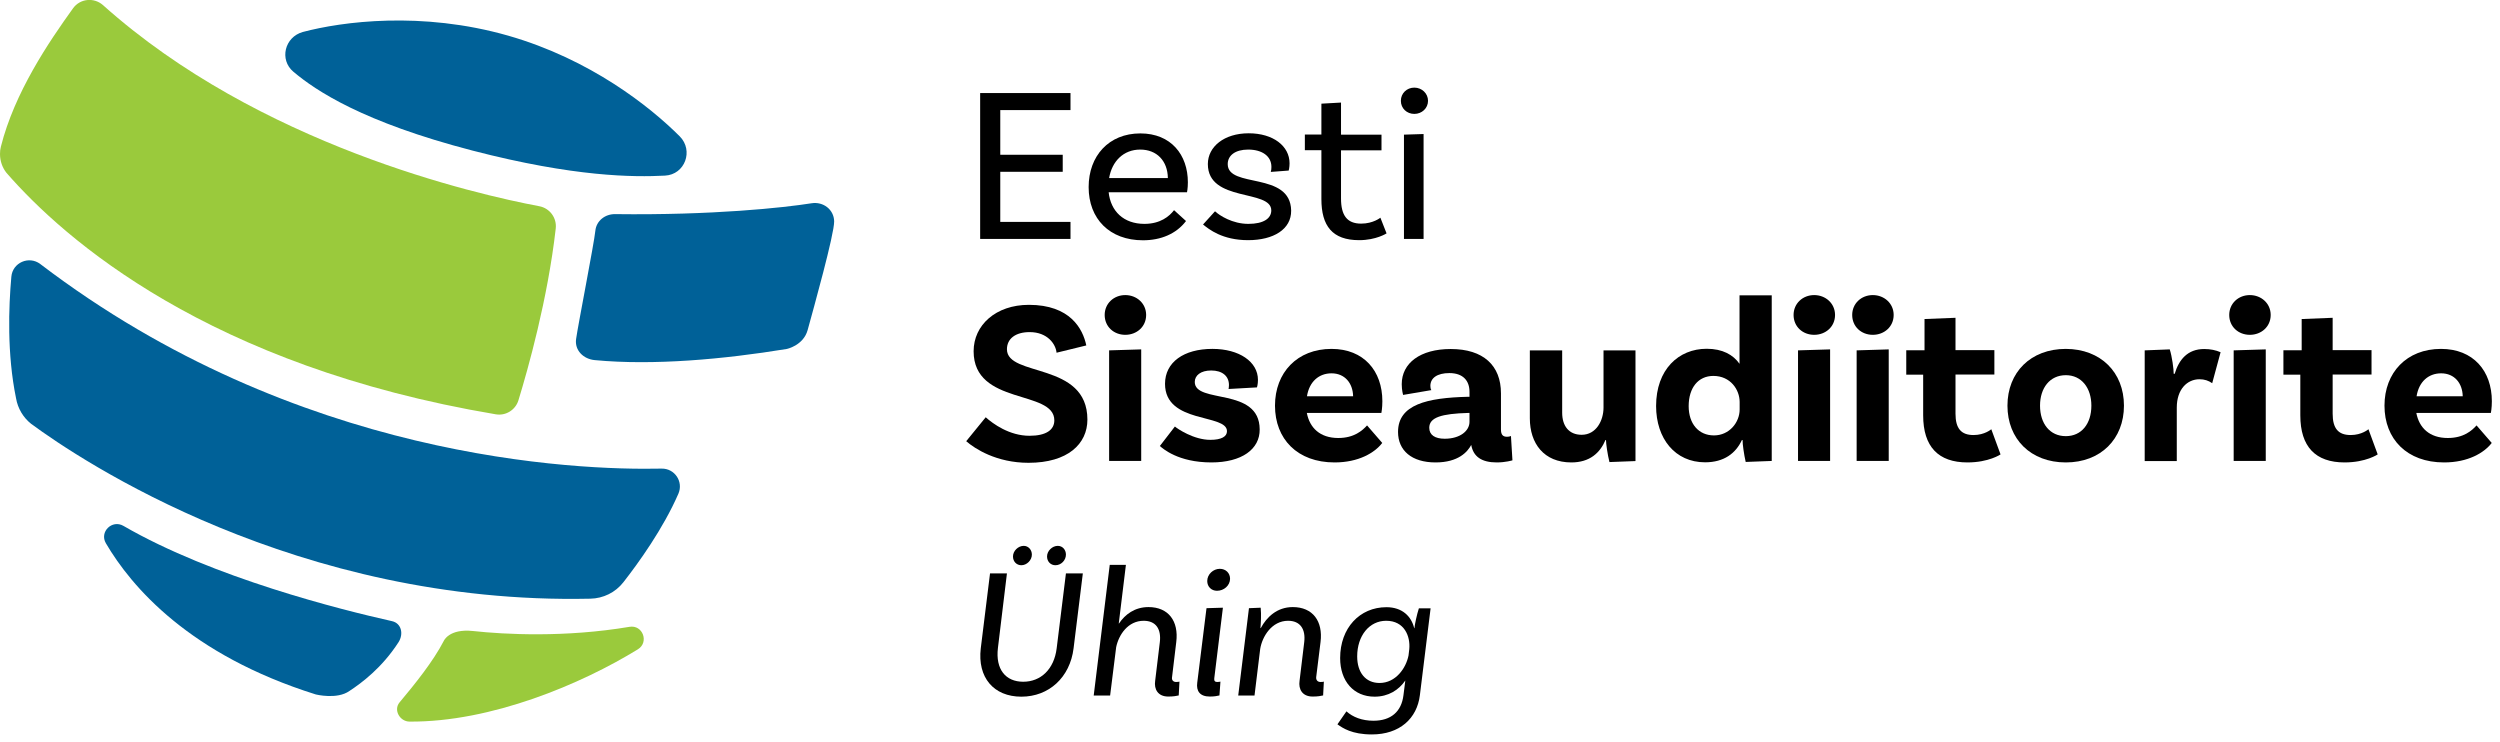<?xml version="1.0" encoding="utf-8"?>
<!-- Generator: Adobe Illustrator 26.2.1, SVG Export Plug-In . SVG Version: 6.00 Build 0)  -->
<svg version="1.1" id="Layer_1" xmlns="http://www.w3.org/2000/svg" xmlns:xlink="http://www.w3.org/1999/xlink" x="0px" y="0px"
	 viewBox="0 0 202.57 60.12" style="enable-background:new 0 0 202.57 60.12;" xml:space="preserve">
<style type="text/css">
	.st0{fill:#9ACA3C;}
	.st1{fill:#006198;}
</style>
<g>
	<g>
		<path class="st0" d="M38.33,51.13c2.56,0.28,7.46,0.54,12.68-0.34c1.07-0.18,1.6,1.25,0.68,1.82c-4.58,2.82-11.9,5.91-18.51,5.86
			c-0.79-0.01-1.31-0.94-0.81-1.55c1.24-1.48,2.72-3.31,3.59-4.99C35.96,51.93,36.38,50.92,38.33,51.13z"/>
		<path class="st1" d="M31.76,50.33c-4.07-0.91-14.49-3.51-21.76-7.72c-0.92-0.53-1.96,0.49-1.42,1.41
			c2.07,3.53,6.78,9.04,17.01,12.25c0,0,1.72,0.43,2.72-0.28c1.01-0.66,2.65-1.89,3.98-3.95C32.72,51.37,32.53,50.5,31.76,50.33z"/>
		<path class="st1" d="M65.44,26.75c0.47-1.71,2.17-7.79,2.15-8.82c-0.02-0.95-0.88-1.61-1.83-1.46c-2.26,0.36-8.03,0.98-15.92,0.88
			c-0.81-0.01-1.52,0.54-1.6,1.35c-0.1,1.01-1.41,7.68-1.56,8.77c-0.13,0.92,0.6,1.63,1.52,1.71c4.74,0.45,10.45-0.07,15.52-0.9
			C63.72,28.29,65.09,28.01,65.44,26.75z"/>
		<path class="st1" d="M23.77,5.81c1.82,1.54,5.65,4.09,14.51,6.39c8.28,2.15,13.08,2.16,15.6,2.03c1.62-0.08,2.34-2.03,1.2-3.18
			c-2.41-2.41-7.24-6.25-13.9-8.16c-7.03-2.01-13.46-1.14-16.64-0.3C23.06,3,22.62,4.84,23.77,5.81z"/>
	</g>
	<path class="st0" d="M0.52,14C0.19,13.58,0,13.05,0,12.48c0-0.2,0.02-0.4,0.07-0.59c1.1-4.38,3.87-8.47,5.85-11.22
		c0.57-0.79,1.69-0.9,2.42-0.26c12.65,11.33,30.21,15.33,35.36,16.3c0.85,0.16,1.43,0.95,1.33,1.81
		c-0.65,5.73-2.25,11.39-3.02,13.91c-0.24,0.79-1.03,1.28-1.84,1.14C16.91,29.66,5.22,19.4,0.52,14z"/>
	<path class="st1" d="M2.52,34.34c-0.63-0.5-1.08-1.24-1.22-2.07c-0.74-3.6-0.6-7.41-0.38-9.85c0.1-1.14,1.42-1.72,2.34-1.03
		c20.81,15.87,43.45,16.73,50.35,16.58c1.06-0.02,1.78,1.06,1.36,2.03c-1.23,2.83-3.24,5.62-4.46,7.18
		c-0.65,0.83-1.63,1.31-2.68,1.33C24.03,49.03,6.54,37.3,2.52,34.34z"/>
</g>
<g>
	<path d="M81.05,8.92v3.62h5.06v1.38h-5.06v4.06h5.69v1.38h-7.32V7.54h7.32v1.38H81.05z"/>
	<path d="M89.83,15.56c0.16,1.56,1.22,2.58,2.9,2.58c1.29,0,2.02-0.61,2.4-1.11l0.97,0.88c-0.79,1.04-2.04,1.56-3.49,1.56
		c-2.7,0-4.4-1.74-4.4-4.31c0-2.52,1.63-4.35,4.19-4.35c2.49,0,3.85,1.74,3.85,3.96c0,0.5-0.07,0.81-0.07,0.81H89.83z M89.87,14.43
		h4.76c-0.02-1.4-0.9-2.31-2.24-2.31C91.03,12.12,90.1,13.07,89.87,14.43z"/>
	<path d="M103.02,13.52c0-0.88-0.77-1.4-1.88-1.4c-1.06,0-1.66,0.48-1.66,1.18c0,1.99,5.08,0.56,5.14,3.76
		c0.02,1.52-1.43,2.4-3.49,2.4c-2.08,0-3.17-0.88-3.65-1.27l0.97-1.07c0.36,0.34,1.41,1.02,2.7,1.02c1.25,0,1.86-0.45,1.86-1.09
		c0-1.74-5.14-0.63-5.14-3.76c0-1.4,1.32-2.49,3.31-2.49s3.31,1.04,3.31,2.43c0,0.34-0.07,0.59-0.07,0.59l-1.45,0.11
		C103.01,13.81,103.02,13.65,103.02,13.52z"/>
	<path d="M112.35,18.91c0,0-0.84,0.55-2.22,0.55c-2.18,0-3.06-1.16-3.06-3.33v-3.96h-1.34v-1.27h1.34V8.4l1.59-0.09v2.6h3.28v1.27
		h-3.28v3.9c0,1.36,0.48,2.04,1.63,2.04c0.98,0,1.56-0.48,1.56-0.48L112.35,18.91z"/>
	<path d="M114.6,9.23c-0.61,0-1.09-0.45-1.09-1.06s0.48-1.07,1.09-1.07c0.61,0,1.11,0.47,1.11,1.07S115.21,9.23,114.6,9.23z
		 M113.76,10.91l1.59-0.05v8.5h-1.59V10.91z"/>
	<path d="M83.43,26.91c-1.14,0-1.84,0.53-1.84,1.39c0,2.28,6.52,0.99,6.52,5.7c0,1.96-1.58,3.5-4.77,3.5c-2.6,0-4.35-1.14-5.05-1.75
		l1.58-1.94c0.59,0.53,1.92,1.5,3.55,1.5c1.35,0,2.01-0.48,2.01-1.25c0-2.51-6.54-1.18-6.54-5.6c0-2.11,1.79-3.76,4.48-3.76
		c3.34,0,4.37,1.94,4.65,3.29l-2.41,0.59C85.55,27.9,84.89,26.91,83.43,26.91z"/>
	<path d="M91.18,27.13c-0.93,0-1.67-0.66-1.67-1.61c0-0.93,0.74-1.61,1.67-1.61c0.93,0,1.69,0.68,1.69,1.61
		C92.87,26.47,92.11,27.13,91.18,27.13z M89.87,28.39l2.6-0.08v9.04h-2.6V28.39z"/>
	<path d="M99.58,31.2c0-0.72-0.53-1.18-1.44-1.18c-0.85,0-1.33,0.4-1.33,0.93c0,1.8,5.24,0.38,5.26,3.84
		c0.02,1.61-1.46,2.68-3.91,2.68c-2.72,0-3.95-1.14-4.18-1.33l1.22-1.58c0.19,0.17,1.52,1.08,2.87,1.08c0.91,0,1.35-0.27,1.35-0.7
		c0-1.44-5.02-0.57-5.02-3.84c0-1.75,1.52-2.83,3.84-2.83c2.17,0,3.69,1.04,3.69,2.51c0,0.36-0.08,0.61-0.08,0.61l-2.3,0.13
		C99.56,31.45,99.58,31.33,99.58,31.2z"/>
	<path d="M110.77,34.47l1.23,1.42c-0.61,0.8-1.92,1.58-3.86,1.58c-3.02,0-4.83-1.9-4.83-4.6c0-2.68,1.8-4.6,4.58-4.6
		c2.62,0,4.12,1.79,4.12,4.24c0,0.57-0.08,0.95-0.08,0.95h-6.04c0.23,1.2,1.06,2.03,2.55,2.03
		C109.72,35.49,110.39,34.89,110.77,34.47z M105.9,32.11h3.74c-0.02-1.06-0.67-1.86-1.75-1.86
		C106.87,30.25,106.09,30.92,105.9,32.11z"/>
	<path d="M122.55,37.3c0,0-0.55,0.17-1.27,0.17c-1.23,0-1.9-0.47-2.07-1.42c-0.29,0.55-1.03,1.42-2.89,1.42
		c-1.94,0-3.04-0.97-3.04-2.47c0-2.22,2.34-2.77,5.68-2.85h0.11v-0.4c0-0.91-0.53-1.52-1.63-1.52c-0.99,0-1.54,0.4-1.54,1.04
		c0,0.13,0.02,0.25,0.08,0.34L113.69,32c0,0-0.11-0.38-0.11-0.87c0-1.71,1.5-2.85,3.97-2.85c2.64,0,4.07,1.33,4.07,3.59v2.93
		c0,0.42,0.15,0.59,0.49,0.59c0.11,0,0.23-0.02,0.32-0.06L122.55,37.3z M119.07,34.18v-0.72h-0.11c-2.15,0.06-3.15,0.36-3.15,1.2
		c0,0.59,0.47,0.89,1.25,0.89C118.31,35.55,119.07,34.91,119.07,34.18z"/>
	<path d="M132.52,28.39v8.97l-2.11,0.08c-0.15-0.59-0.28-1.5-0.28-1.79h-0.04c-0.44,1.04-1.27,1.82-2.77,1.82
		c-2.22,0-3.36-1.54-3.36-3.57v-5.51h2.62v5.05c0,1.06,0.53,1.79,1.58,1.79c1.18,0,1.77-1.16,1.77-2.2v-4.64H132.52z"/>
	<path d="M143.56,23.94v13.41l-2.11,0.08c-0.13-0.55-0.27-1.52-0.25-1.77h-0.06c-0.49,1.06-1.44,1.8-2.98,1.8
		c-2.43,0-3.97-1.92-3.97-4.56c0-2.96,1.82-4.64,4.1-4.64c1.29,0,2.15,0.49,2.66,1.22v-5.55H143.56z M140.96,33.18v-0.61
		c0-0.99-0.74-2.11-2.13-2.11c-1.22,0-2,0.95-2,2.45c0,1.42,0.8,2.37,2.05,2.37S140.96,34.22,140.96,33.18z"/>
	<path d="M147,27.13c-0.93,0-1.67-0.66-1.67-1.61c0-0.93,0.74-1.61,1.67-1.61s1.69,0.68,1.69,1.61
		C148.69,26.47,147.93,27.13,147,27.13z M145.69,28.39l2.6-0.08v9.04h-2.6V28.39z"/>
	<path d="M151.75,27.13c-0.93,0-1.67-0.66-1.67-1.61c0-0.93,0.74-1.61,1.67-1.61s1.69,0.68,1.69,1.61
		C153.44,26.47,152.68,27.13,151.75,27.13z M150.44,28.39l2.6-0.08v9.04h-2.6V28.39z"/>
	<path d="M162.1,36.82c0,0-0.95,0.65-2.68,0.65c-2.36,0-3.59-1.27-3.59-3.82v-3.29h-1.37v-1.98h1.48v-2.53l2.51-0.1v2.62h3.15v1.98
		h-3.15v3.17c0,1.2,0.46,1.73,1.46,1.73c0.91,0,1.44-0.47,1.44-0.47L162.1,36.82z"/>
	<path d="M172.1,32.87c0,2.7-1.88,4.6-4.71,4.6c-2.85,0-4.73-1.9-4.73-4.6c0-2.7,1.88-4.6,4.73-4.6
		C170.22,28.28,172.1,30.17,172.1,32.87z M169.46,32.87c0-1.44-0.8-2.47-2.07-2.47c-1.29,0-2.09,1.03-2.09,2.47
		c0,1.46,0.8,2.47,2.09,2.47C168.66,35.34,169.46,34.34,169.46,32.87z"/>
	<path d="M179.93,28.54l-0.68,2.51c-0.3-0.21-0.63-0.32-1.03-0.32c-0.99,0-1.84,0.8-1.84,2.3v4.33h-2.6v-8.97l2.03-0.08
		c0.19,0.59,0.32,1.6,0.32,1.98h0.08c0.34-1.14,1.04-2.01,2.39-2.01C179.11,28.28,179.53,28.37,179.93,28.54z"/>
	<path d="M182.3,27.13c-0.93,0-1.67-0.66-1.67-1.61c0-0.93,0.74-1.61,1.67-1.61s1.69,0.68,1.69,1.61
		C183.99,26.47,183.23,27.13,182.3,27.13z M180.99,28.39l2.6-0.08v9.04h-2.6V28.39z"/>
	<path d="M192.66,36.82c0,0-0.95,0.65-2.68,0.65c-2.36,0-3.59-1.27-3.59-3.82v-3.29h-1.37v-1.98h1.48v-2.53l2.51-0.1v2.62h3.15v1.98
		h-3.15v3.17c0,1.2,0.46,1.73,1.46,1.73c0.91,0,1.44-0.47,1.44-0.47L192.66,36.82z"/>
	<path d="M200.67,34.47l1.23,1.42c-0.61,0.8-1.92,1.58-3.86,1.58c-3.02,0-4.83-1.9-4.83-4.6c0-2.68,1.8-4.6,4.58-4.6
		c2.62,0,4.12,1.79,4.12,4.24c0,0.57-0.08,0.95-0.08,0.95h-6.04c0.23,1.2,1.06,2.03,2.55,2.03
		C199.63,35.49,200.29,34.89,200.67,34.47z M195.81,32.11h3.74c-0.02-1.06-0.67-1.86-1.75-1.86C196.78,30.25,196,30.92,195.81,32.11
		z"/>
	<path d="M87.74,46.46l-0.75,6.07c-0.29,2.36-2,3.92-4.23,3.92c-2.25,0-3.57-1.56-3.29-3.92l0.75-6.07h1.37l-0.73,6.04
		c-0.21,1.74,0.63,2.74,2.05,2.74c1.41,0,2.5-1,2.71-2.71l0.75-6.07H87.74z M82.08,45.09c0-0.45,0.42-0.86,0.87-0.86
		c0.38,0,0.66,0.32,0.66,0.71c0,0.46-0.42,0.86-0.85,0.86C82.37,45.8,82.08,45.5,82.08,45.09z M84.84,45.09
		c0-0.45,0.42-0.86,0.87-0.86c0.39,0,0.66,0.32,0.66,0.71c0,0.46-0.39,0.86-0.85,0.86C85.13,45.8,84.84,45.5,84.84,45.09z"/>
	<path d="M95.3,55.26c0.12,0,0.22-0.02,0.27-0.03l-0.06,1.12c-0.18,0.04-0.42,0.09-0.85,0.09c-0.84,0-1.16-0.6-1.06-1.27l0.38-3.15
		c0.12-1.04-0.31-1.72-1.31-1.72c-1.27,0-2.02,1.13-2.23,2.14l-0.49,3.92h-1.33l1.3-10.59h1.31l-0.58,4.75h0.02
		c0.49-0.73,1.27-1.33,2.39-1.33c1.62,0,2.46,1.14,2.25,2.83l-0.34,2.83C94.92,55.1,95.06,55.26,95.3,55.26L95.3,55.26z"/>
	<path d="M98.39,54.96c-0.03,0.22,0.07,0.3,0.24,0.3c0.1,0,0.2-0.02,0.26-0.03l-0.08,1.12c-0.18,0.04-0.4,0.09-0.78,0.09
		c-0.81,0-1.11-0.45-1.02-1.12l0.75-6.04l1.33-0.04L98.39,54.96z M98.61,47.87c-0.45,0-0.79-0.33-0.79-0.79
		c0-0.55,0.49-0.99,1.02-0.99c0.48,0,0.83,0.34,0.83,0.81C99.66,47.45,99.17,47.87,98.61,47.87z"/>
	<path d="M107.27,55.23l-0.06,1.12c-0.18,0.04-0.42,0.09-0.85,0.09c-0.84,0-1.16-0.6-1.06-1.27l0.38-3.15
		c0.12-1.04-0.32-1.72-1.31-1.72c-1.32,0-2.1,1.28-2.26,2.29l-0.46,3.77h-1.32l0.87-7.08l0.95-0.04c0.06,0.54,0.01,1.33-0.02,1.65
		h0.03c0.47-0.88,1.31-1.7,2.59-1.7c1.62,0,2.46,1.14,2.25,2.83l-0.35,2.83c-0.03,0.24,0.1,0.41,0.35,0.41
		C107.12,55.26,107.22,55.25,107.27,55.23z"/>
	<path d="M115.92,49.28l-0.87,7.05c-0.23,1.89-1.64,3.18-3.89,3.18c-1.62,0-2.37-0.52-2.79-0.82l0.73-1.05
		c0.51,0.46,1.25,0.76,2.19,0.76c1.42,0,2.27-0.74,2.43-2.07l0.15-1.19c-0.53,0.77-1.37,1.31-2.49,1.31c-1.69,0-2.79-1.25-2.79-3.13
		c0-2.43,1.58-4.12,3.75-4.12c1.28,0,2.02,0.74,2.25,1.7h0.02c0.02-0.29,0.2-1.12,0.36-1.61H115.92z M114.13,53.11l0.06-0.51
		c0.1-1.05-0.4-2.3-1.87-2.3c-1.36,0-2.35,1.2-2.35,2.89c0,1.29,0.67,2.15,1.81,2.15C113.1,55.34,113.93,54.13,114.13,53.11z"/>
</g>
<g>
</g>
<g>
</g>
<g>
</g>
<g>
</g>
<g>
</g>
<g>
</g>
</svg>
